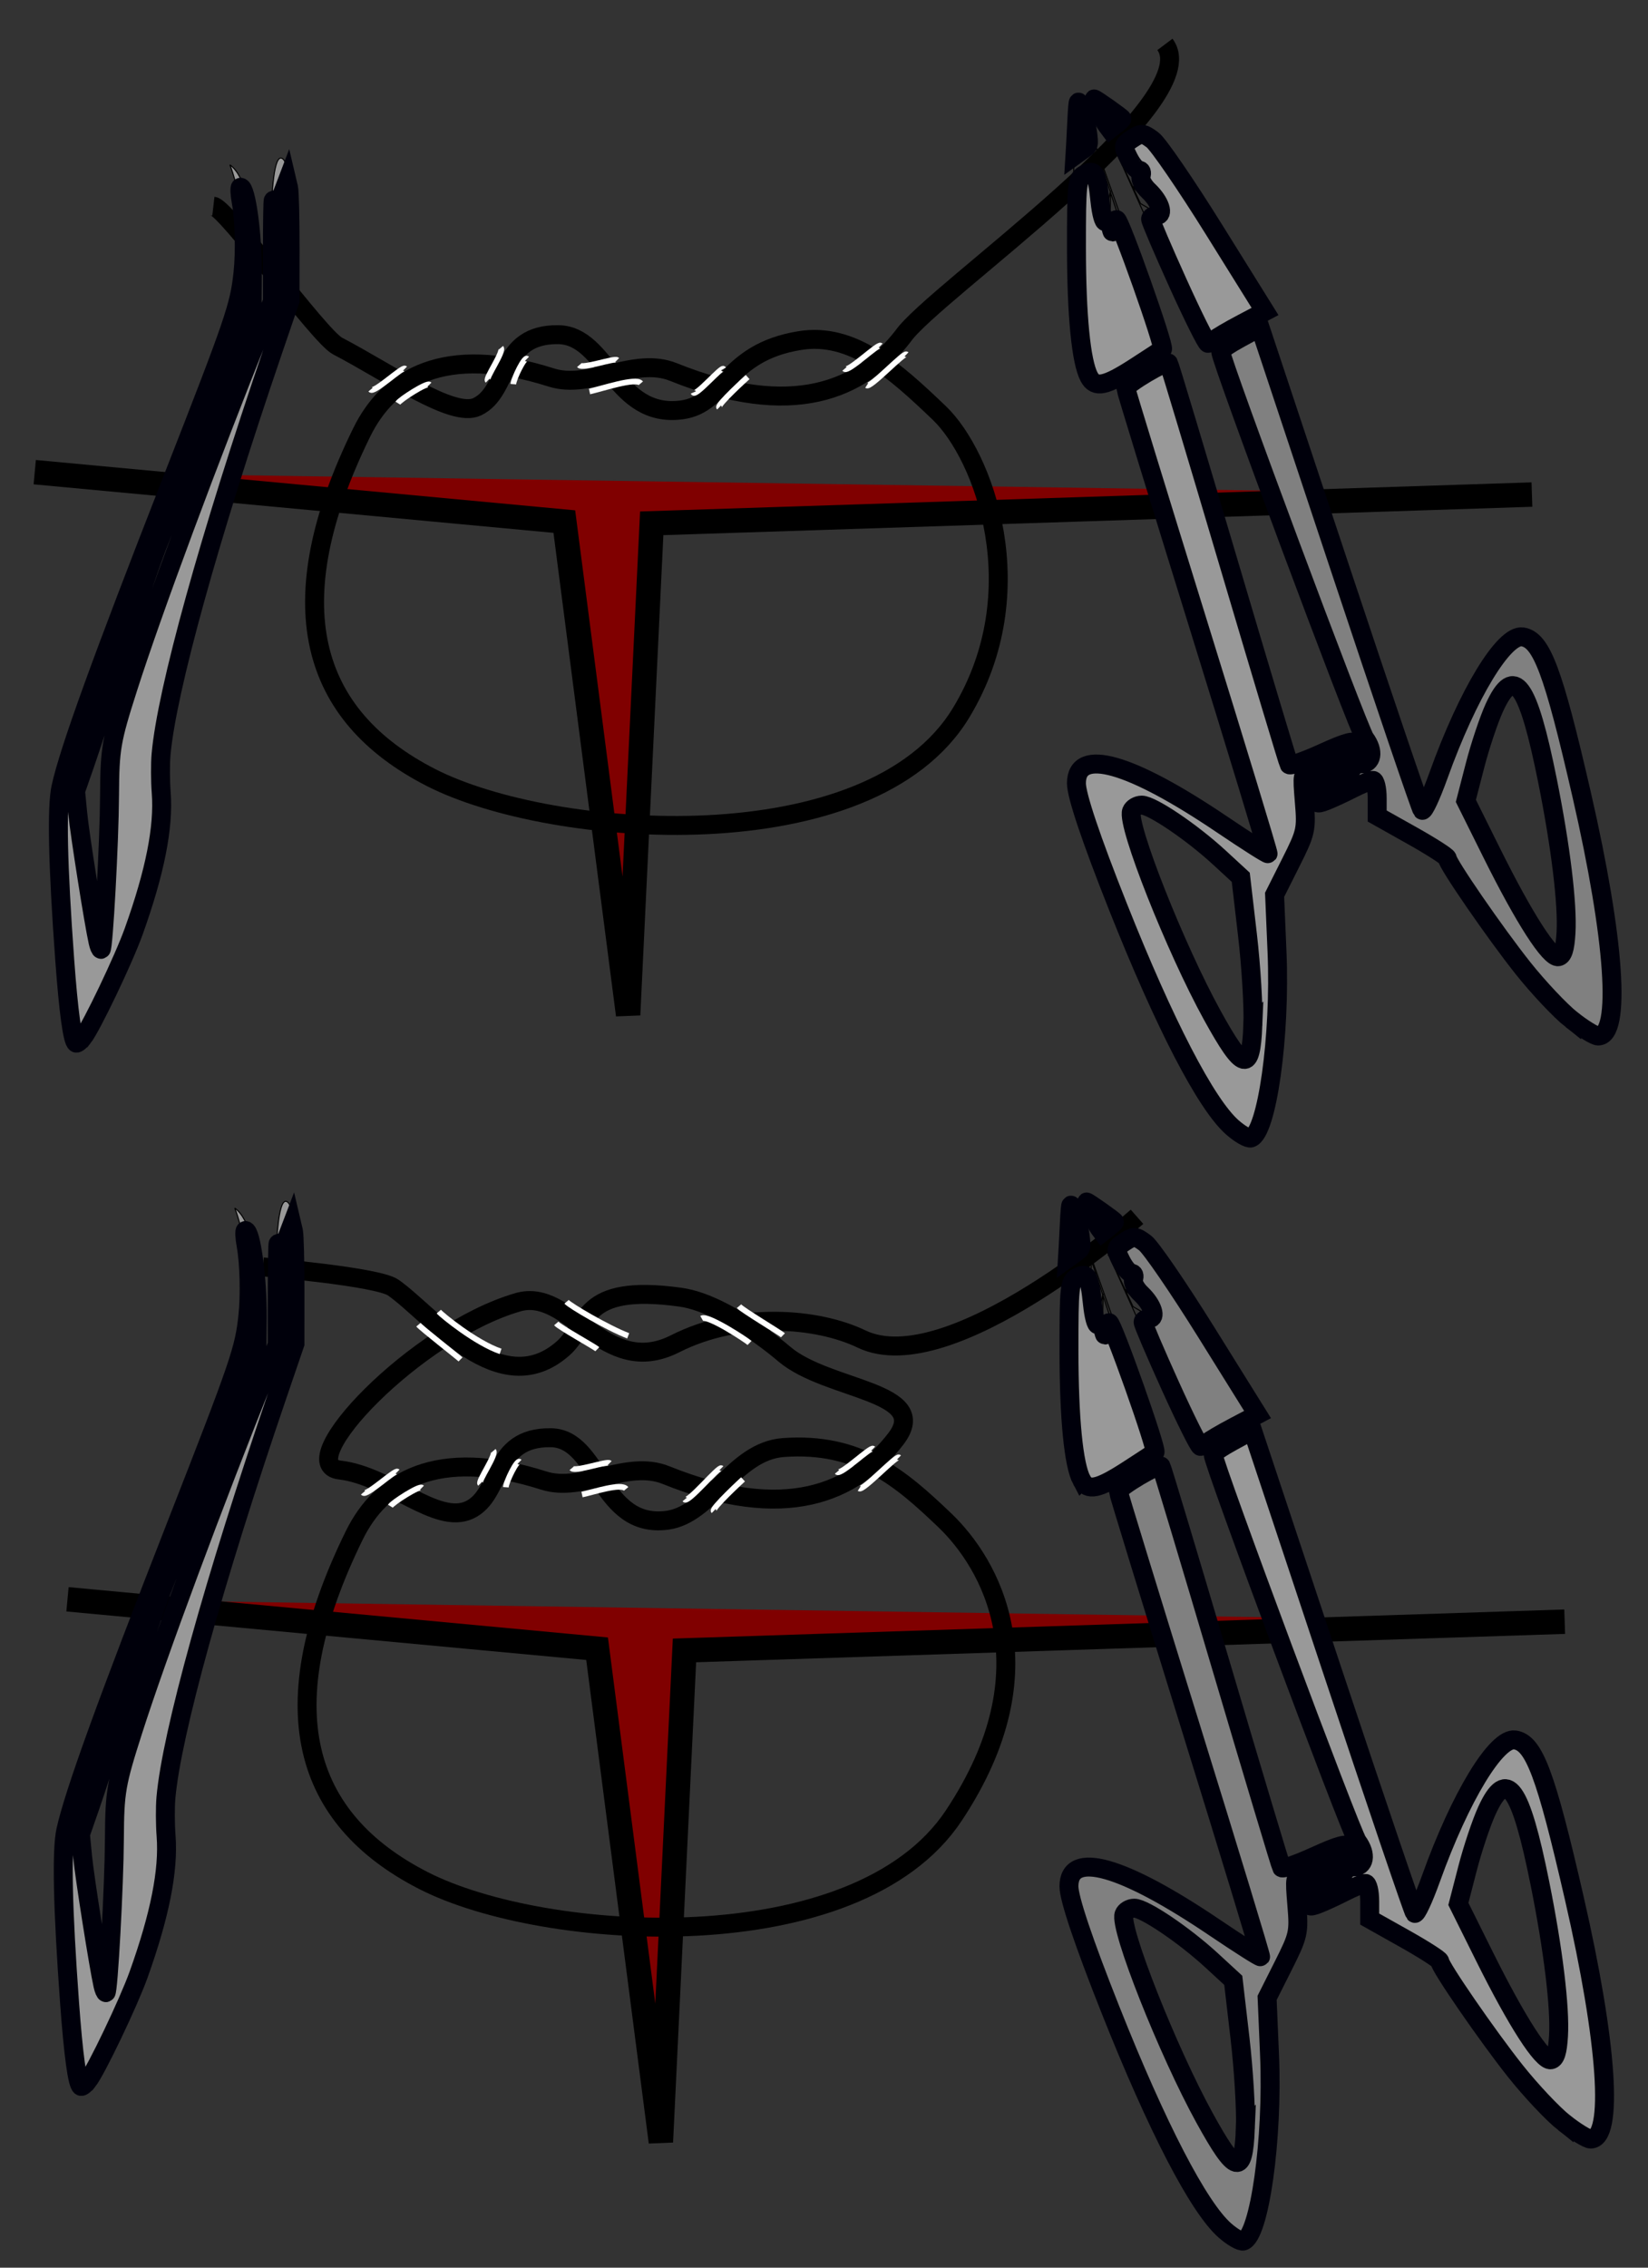 <?xml version="1.0" encoding="UTF-8" standalone="no"?>
<svg
   xmlns:dc="http://purl.org/dc/elements/1.1/"
   xmlns:cc="http://creativecommons.org/ns#"
   xmlns:rdf="http://www.w3.org/1999/02/22-rdf-syntax-ns#"
   xmlns:svg="http://www.w3.org/2000/svg"
   xmlns="http://www.w3.org/2000/svg"
   xmlns:sodipodi="http://sodipodi.sourceforge.net/DTD/sodipodi-0.dtd"
   xmlns:inkscape="http://www.inkscape.org/namespaces/inkscape"
   width="1600"
   height="2200"
   viewBox="0 0 1600 2200"
   version="1.1"
   id="svg28"
   sodipodi:docname="Surgical suture_knot001.svg"
   inkscape:version="0.92.3 (2405546, 2018-03-11)">
  <rect x="0" y="0" width="1600" height="2200" fill="#333333" stroke="none"/>
  <path
     style="fill:#800000;stroke:#000000;stroke-width:23.7;stroke-linecap:butt;stroke-linejoin:miter;stroke-miterlimit:4;stroke-dasharray:none;stroke-opacity:1"
     d="m 65.527,1551.567 514.162,47.951 61.94,478.547 22.909,-476.88 854.568,-27.888"
     id="path1508-5-6"
     inkscape:connector-curvature="0"
     sodipodi:nodetypes="ccccc" />
  <path
     style="fill:#800000;stroke:#000000;stroke-width:23.7;stroke-linecap:butt;stroke-linejoin:miter;stroke-miterlimit:4;stroke-dasharray:none;stroke-opacity:1"
     d="M 33.725,458.075 547.887,506.026 609.827,984.572 632.736,507.692 1487.304,479.804"
     id="path1508-5"
     inkscape:connector-curvature="0"
     sodipodi:nodetypes="ccccc" />
  <sodipodi:namedview
     pagecolor="#ffffff"
     bordercolor="#666666"
     borderopacity="1"
     objecttolerance="10"
     gridtolerance="10"
     guidetolerance="10"
     inkscape:pageopacity="0"
     inkscape:pageshadow="2"
     inkscape:window-width="1489"
     inkscape:window-height="959"
     id="namedview30"
     showgrid="false"
     inkscape:zoom="0.1767767"
     inkscape:cx="489.93487"
     inkscape:cy="587.33565"
     inkscape:window-x="490"
     inkscape:window-y="57"
     inkscape:window-maximized="0"
     inkscape:current-layer="svg28"
     showguides="true" />
  <title
     id="title2">Simplest shoelace knot</title>
  <defs
     id="defs6">
    <marker
       inkscape:stockid="Arrow2Lstart"
       orient="auto"
       refY="0"
       refX="0"
       id="Arrow2Lstart"
       style="overflow:visible"
       inkscape:isstock="true">
      <path
         id="path1426"
         style="fill:#000000;fill-opacity:1;fill-rule:evenodd;stroke:#000000;stroke-width:0.625;stroke-linejoin:round;stroke-opacity:1"
         d="M 8.719,4.034 -2.207,0.016 8.719,-4.002 c -1.745,2.372 -1.735,5.617 -6e-7,8.035 z"
         transform="matrix(1.1,0,0,1.1,1.1,0)"
         inkscape:connector-curvature="0" />
    </marker>
    <path
       id="YellowCord"
       d="M 66.619,273.223 H 823.223 c 26.522,0 51.958,-10.535 70.711,-29.289 C 922.064,215.804 960.218,200 1000,200 c 82.84,0 150,67.157 150,150 0,82.843 -67.16,150 -150,150 -39.782,0 -77.936,-15.804 -106.066,-43.934 -18.753,-18.753 -44.189,-29.289 -70.711,-29.289 h -70.71 c -26.522,0 -51.958,10.536 -70.711,29.289 L 461.386,676.482 c -37.507,37.507 -88.378,58.579 -141.421,58.579 -110.457,0 -200,-89.544 -200,-200 0,-110.457 89.543,-200 200,-200 h 929.995 c 26.52,0 51.96,-10.536 70.71,-29.29 l 170,-170"
       inkscape:connector-curvature="0" />
    <path
       id="GreenCord"
       d="M 1721.25,273.223 H 964.645 c -26.522,0 -51.957,-10.535 -70.711,-29.289 C 865.804,215.804 827.651,200 787.868,200 c -82.842,0 -150,67.157 -150,150 0,82.843 67.158,150 150,150 39.783,0 77.936,-15.804 106.066,-43.934 18.754,-18.753 44.189,-29.289 70.711,-29.289 h 70.715 c 26.52,0 51.95,10.536 70.71,29.289 l 234.34,234.345 c 35.63,35.632 83.96,55.65 134.35,55.65 104.94,0 190,-85.066 190,-190 0,-104.934 -85.06,-190 -190,-190 H 544.761 c -26.521,0 -51.957,-10.536 -70.71,-29.29 l -190,-190"
       inkscape:connector-curvature="0" />
    <marker
       inkscape:stockid="Arrow2Lstart"
       orient="auto"
       refY="0"
       refX="0"
       id="Arrow2Lstart-7"
       style="overflow:visible"
       inkscape:isstock="true">
      <path
         inkscape:connector-curvature="0"
         id="path1426-8"
         style="fill:#000000;fill-opacity:1;fill-rule:evenodd;stroke:#000000;stroke-width:0.625;stroke-linejoin:round;stroke-opacity:1"
         d="M 8.719,4.034 -2.207,0.016 8.719,-4.002 c -1.745,2.372 -1.735,5.617 -6e-7,8.035 z"
         transform="matrix(1.1,0,0,1.1,1.1,0)" />
    </marker>
  </defs>
  <!-- rect width="800" height="357" stroke="none" fill="rgb(255,255,255)"/ -->
  <g
     id="g1506"
     transform="translate(3.314,1133.255)">
    <path
       sodipodi:nodetypes="cssssssssszszssssssssc"
       inkscape:connector-curvature="0"
       id="path1131"
       d="m 252.045,95.878 c 0,0 111.033,9.255 126.474,20.059 37.011,25.898 103.699,113.199 164.999,58.81 25.455,-22.585 15.526,-63.097 113.784,-49.513 25.427,3.515 54.904,20.876 77.087,36.729 9.601,6.861 17.836,13.44 23.785,18.491 42.144,35.785 144.318,35.668 108.035,82.522 -40.688,52.543 -107.727,81.237 -222.904,34.854 -38.302,-15.425 -81.24,17.219 -118.635,5.301 -104.253,-33.227 -158.275,0.682 -184.092,53.261 -82,167.003 -50.34,274.718 67.272,334.823 117.612,60.105 420.343,78.928 514.728,-62.925 95.42,-143.41 34.518,-245.408 -8.586,-286.603 -43.103,-41.196 -83.532,-75.922 -156.728,-70.594 -48.201,3.509 -70.66,65.019 -112.929,70.56 -64.746,8.487 -65.715,-79.373 -112.745,-80.085 -57.866,-0.876 -47.012,54.799 -79.012,69.981 -32,15.182 -78,-33.125 -126,-38.645 -48,-5.521 73.019,-133.81 173.019,-162.794 50.689,-14.692 83.445,75.286 152.505,40.315 62.542,-31.671 138.537,-25.071 180.944,-4.654 86,41.406 267.532,-118.541 267.532,-118.541"
       style="fill:none;stroke:#000000;stroke-width:18.387;stroke-linecap:butt;stroke-linejoin:miter;stroke-miterlimit:4;stroke-dasharray:none;stroke-opacity:1" />
    <path
       sodipodi:nodetypes="cc"
       inkscape:connector-curvature="0"
       id="path978-3-7-3-61-3"
       d="m 443.797,185.588 c -2.397,-2.344 -37.623,-29.826 -40.873,-33.665"
       style="fill:none;stroke:#fffffe;stroke-width:5.494;stroke-linecap:butt;stroke-linejoin:miter;stroke-miterlimit:4;stroke-dasharray:none;stroke-opacity:1" />
    <path
       sodipodi:nodetypes="cc"
       inkscape:connector-curvature="0"
       id="path978-3-7-3-61-6"
       d="m 482.688,177.809 c -23.61,-8 -56.715,-34.776 -59.965,-38.614"
       style="fill:none;stroke:#fffffe;stroke-width:5.494;stroke-linecap:butt;stroke-linejoin:miter;stroke-miterlimit:4;stroke-dasharray:none;stroke-opacity:1" />
    <path
       sodipodi:nodetypes="cc"
       inkscape:connector-curvature="0"
       id="path978-3-7-3-61-7"
       d="m 576.578,175.698 c -2.397,-2.344 -36.573,-21.169 -39.823,-25.008"
       style="fill:none;stroke:#fffffe;stroke-width:5.494;stroke-linecap:butt;stroke-linejoin:miter;stroke-miterlimit:4;stroke-dasharray:none;stroke-opacity:1" />
    <path
       sodipodi:nodetypes="cc"
       inkscape:connector-curvature="0"
       id="path978-3-7-3-61-5"
       d="m 606.578,162.698 c -19.397,-7.343 -56.573,-29.169 -59.823,-33.008"
       style="fill:none;stroke:#fffffe;stroke-width:5.494;stroke-linecap:butt;stroke-linejoin:miter;stroke-miterlimit:4;stroke-dasharray:none;stroke-opacity:1" />
    <path
       sodipodi:nodetypes="cc"
       inkscape:connector-curvature="0"
       id="path978-3-7-3-61-35"
       d="m 756.828,162.198 c -2.397,-2.344 -39.409,-24.402 -42.659,-28.24"
       style="fill:none;stroke:#fffffe;stroke-width:5.494;stroke-linecap:butt;stroke-linejoin:miter;stroke-miterlimit:4;stroke-dasharray:none;stroke-opacity:1" />
    <path
       sodipodi:nodetypes="cc"
       inkscape:connector-curvature="0"
       id="path978-3-7-3-61-62"
       d="m 724.396,169.632 c -2.397,-2.344 -40.212,-27.421 -46.467,-23.835"
       style="fill:none;stroke:#fffffe;stroke-width:5.494;stroke-linecap:butt;stroke-linejoin:miter;stroke-miterlimit:4;stroke-dasharray:none;stroke-opacity:1" />
    <path
       sodipodi:nodetypes="cc"
       inkscape:connector-curvature="0"
       id="path978-3-7-3-61-9"
       d="m 382.632,294.482 c -2.397,-2.343 -30.199,24.267 -33.449,20.429"
       style="fill:none;stroke:#fffffe;stroke-width:5.494;stroke-linecap:butt;stroke-linejoin:miter;stroke-miterlimit:4;stroke-dasharray:none;stroke-opacity:1" />
    <path
       sodipodi:nodetypes="cc"
       inkscape:connector-curvature="0"
       id="path978-3-7-3-61-1"
       d="m 406.32,310.038 c -2.397,-2.344 -28.431,14.368 -30.62,17.954"
       style="fill:none;stroke:#fffffe;stroke-width:5.494;stroke-linecap:butt;stroke-linejoin:miter;stroke-miterlimit:4;stroke-dasharray:none;stroke-opacity:1" />
    <path
       sodipodi:nodetypes="cc"
       inkscape:connector-curvature="0"
       id="path978-3-7-3-61-27"
       d="m 462.889,306.149 c -2.397,-2.344 16.117,-28.058 12.867,-31.897"
       style="fill:none;stroke:#fffffe;stroke-width:5.494;stroke-linecap:butt;stroke-linejoin:miter;stroke-miterlimit:4;stroke-dasharray:none;stroke-opacity:1" />
    <path
       sodipodi:nodetypes="cc"
       inkscape:connector-curvature="0"
       id="path978-3-7-3-61-0"
       d="m 501.073,284.936 c -2.397,-2.344 -12.875,18.964 -13.296,24.672"
       style="fill:none;stroke:#fffffe;stroke-width:5.494;stroke-linecap:butt;stroke-linejoin:miter;stroke-miterlimit:4;stroke-dasharray:none;stroke-opacity:1" />
    <path
       sodipodi:nodetypes="cc"
       inkscape:connector-curvature="0"
       id="path978-3-7-3-61-93"
       d="m 588.578,286.198 c -2.397,-2.344 -33.573,8.831 -36.823,4.992"
       style="fill:none;stroke:#fffffe;stroke-width:5.494;stroke-linecap:butt;stroke-linejoin:miter;stroke-miterlimit:4;stroke-dasharray:none;stroke-opacity:1" />
    <path
       sodipodi:nodetypes="cc"
       inkscape:connector-curvature="0"
       id="path978-3-7-3-61-60"
       d="m 604.578,311.198 c -4.897,-5.843 -30.573,2.831 -42.823,5.492"
       style="fill:none;stroke:#fffffe;stroke-width:5.494;stroke-linecap:butt;stroke-linejoin:miter;stroke-miterlimit:4;stroke-dasharray:none;stroke-opacity:1" />
    <path
       sodipodi:nodetypes="cc"
       inkscape:connector-curvature="0"
       id="path978-3-7-3-61-626"
       d="m 697.038,291.138 c -2.397,-2.343 -32.362,34.184 -35.612,30.346"
       style="fill:none;stroke:#fffffe;stroke-width:5.494;stroke-linecap:butt;stroke-linejoin:miter;stroke-miterlimit:4;stroke-dasharray:none;stroke-opacity:1" />
    <path
       sodipodi:nodetypes="cc"
       inkscape:connector-curvature="0"
       id="path978-3-7-3-61-18"
       d="m 689.578,332.698 c -2.397,-2.344 28.491,-30.74 28.491,-30.74"
       style="fill:none;stroke:#fffffe;stroke-width:5.494;stroke-linecap:butt;stroke-linejoin:miter;stroke-miterlimit:4;stroke-dasharray:none;stroke-opacity:1" />
    <path
       sodipodi:nodetypes="cc"
       inkscape:connector-curvature="0"
       id="path978-3-7-3-61-79"
       d="m 844.373,272.208 c -2.397,-2.344 -31.79,26.389 -35.04,22.55"
       style="fill:none;stroke:#fffffe;stroke-width:5.494;stroke-linecap:butt;stroke-linejoin:miter;stroke-miterlimit:4;stroke-dasharray:none;stroke-opacity:1" />
    <path
       sodipodi:nodetypes="cc"
       inkscape:connector-curvature="0"
       id="path978-3-7-3-61-20"
       d="m 869.475,280.694 c -2.397,-2.344 -34.795,32.576 -38.575,30.152"
       style="fill:none;stroke:#fffffe;stroke-width:5.494;stroke-linecap:butt;stroke-linejoin:miter;stroke-miterlimit:4;stroke-dasharray:none;stroke-opacity:1" />
    <g
       transform="translate(60.213,-464.294)"
       id="g1303">
      <path
         style="fill:none;stroke:#000000;stroke-width:1px;stroke-linecap:butt;stroke-linejoin:miter;stroke-opacity:1"
         d="m 975.179,492.345 c 0,0 -21.048,307.288 25.536,284.789 47.755,-23.065 62.182,-37.335 62.182,-37.335 z"
         id="path1240"
         inkscape:connector-curvature="0"
         sodipodi:nodetypes="cscc" />
      <path
         style="fill:none;stroke:#000000;stroke-width:1px;stroke-linecap:butt;stroke-linejoin:miter;stroke-opacity:1"
         d="m 988.04,493.14 110.21,245.205 62.977,-33.744 -101.213,-161.97 z"
         id="path1242"
         inkscape:connector-curvature="0" />
      <path
         style="fill:none;stroke:#000000;stroke-width:1px;stroke-linecap:butt;stroke-linejoin:miter;stroke-opacity:1"
         d="m 1016.793,771.293 141.728,456.665 c 0,0 -228.814,-175.468 -179.294,-33.744 49.519,141.724 148.558,373.431 175.879,299.195 27.321,-74.236 13.661,-220.459 13.661,-220.459 l 30.736,-65.238 -2.818,-53.772 17.483,6.406 0.445,-18.691 17.334,14.316 v -22.496 l 23.906,6.749 -9.312,-25.802 -64.114,28.052 -119.529,-402.675 z"
         id="path1244"
         inkscape:connector-curvature="0"
         sodipodi:nodetypes="ccsscccccccccccc" />
      <path
         style="fill:none;stroke:#000000;stroke-width:1px;stroke-linecap:butt;stroke-linejoin:miter;stroke-opacity:1"
         d="m 1130.358,1252.704 c 0,0 -118.609,-116.978 -98.224,-44.992 20.386,71.987 101.93,247.454 111.196,215.96 9.266,-31.494 -12.973,-170.968 -12.973,-170.968 z"
         id="path1246"
         inkscape:connector-curvature="0" />
      <path
         style="fill:none;stroke:#000000;stroke-width:1px;stroke-linecap:butt;stroke-linejoin:miter;stroke-opacity:1"
         d="m 1151.758,707.898 159.353,480.309 c 0,0 85.818,-275.311 127.048,-130.956 41.23,144.354 93.866,390.786 28.752,345.883 -65.115,-44.904 -138.238,-172.257 -138.238,-172.257 l -62.718,-35.582 -3.345,-36.776 -64.302,31.299 -1.625,-35.877 17.483,6.406 0.445,-18.691 17.334,14.316 v -22.496 l 23.906,6.749 -9.312,-25.802 c 0,0 -91.994,-252.226 -138.679,-380.223 z"
         id="path1244-2"
         inkscape:connector-curvature="0"
         sodipodi:nodetypes="ccssccccccccccccc" />
      <path
         style="fill:none;stroke:#000000;stroke-width:1px;stroke-linecap:butt;stroke-linejoin:miter;stroke-opacity:1"
         d="m 1355.04,1178.212 c 0,0 33.693,-163.161 56.707,-91.971 23.014,71.19 52.62,262.407 27.427,241.361 -25.192,-21.045 -84.134,-149.39 -84.134,-149.39 z"
         id="path1246-3"
         inkscape:connector-curvature="0" />
      <path
         style="fill:none;stroke:#000000;stroke-width:1px;stroke-linecap:butt;stroke-linejoin:miter;stroke-opacity:1"
         d="m 985.195,520.759 2.386,24.656 2.386,-8.749 1.59,30.223 4.771,-15.112 -1.59,32.609 5.566,-19.088 c 0,0 2.386,54.084 1.59,50.902 -0.795,-3.181 5.566,-30.223 5.566,-30.223 l -0.795,40.563 6.362,-21.474 z"
         id="path1278"
         inkscape:connector-curvature="0" />
      <path
         style="fill:none;stroke:#000000;stroke-width:1px;stroke-linecap:butt;stroke-linejoin:miter;stroke-opacity:1"
         d="m 998.974,518.179 15.16,19.588 -7.733,-4.735 19.555,23.097 -13.83,-7.732 23.506,22.653 -17.135,-10.083 c 0,0 35.328,41.015 33.726,38.154 -1.601,-2.862 -24.766,-18.19 -24.766,-18.19 l 28.377,28.99 -19.349,-11.275 z"
         id="path1278-7"
         inkscape:connector-curvature="0" />
    </g>
    <g
       transform="translate(74.579,-376.183)"
       id="g1321"
       style="fill:#999999">
      <path
         style="fill:#999999;stroke:#000000;stroke-width:1px;stroke-linecap:butt;stroke-linejoin:miter;stroke-opacity:1"
         d="m 150.008,414.933 c 0,0 30.227,72.155 -1.556,160.641 -31.783,88.486 -165.182,410.798 -166.532,457.597 -1.35,46.799 7.182,225.168 17.281,236.57 C 9.299,1281.144 98.175,1097.892 84.405,1018.178 70.635,938.463 209.216,549.121 209.216,549.121 c 0,0 6.565,-132.804 -8.6,-140.421 -15.165,-7.617 -10.368,137.224 -10.368,137.224 0,0 -162.638,402.58 -158.932,451.919 3.705,49.338 -6.645,177.076 -6.645,177.076 0,0 -28.82,-150.577 -21.215,-159.417 7.605,-8.841 69.894,-224.085 89.19,-260.274 19.296,-36.189 79.977,-206.021 79.977,-206.021 0,0 8.152,-111.925 -22.615,-134.273 z"
         id="path1238"
         inkscape:connector-curvature="0" />
      <path
         style="opacity:1;vector-effect:none;fill:#999999;fill-opacity:1;stroke:#00000b;stroke-width:18.387;stroke-linecap:butt;stroke-linejoin:miter;stroke-miterlimit:4;stroke-dasharray:none;stroke-dashoffset:0;stroke-opacity:1;paint-order:markers fill stroke"
         d="M 7.244,1261.9 C 15.378,1251.727 46.872,1185.933 56.615,1158.759 77.299,1101.073 85.935,1057.553 83.349,1024.049 82.475,1012.729 82.406,996.08 83.197,987.052 88.595,925.397 129.928,776.304 191.798,595.32 l 16.651,-48.708 0.039,-51.457 c 0.021,-28.301 -0.633,-54.312 -1.454,-57.802 l -1.493,-6.345 -3.76,9.861 c -2.986,7.831 -4.295,9.593 -6.357,8.557 -1.428,-0.717 -2.937,-0.627 -3.353,0.201 -0.416,0.828 -0.758,23.174 -0.761,49.658 l -0.004,48.152 -11.15,27.729 C 130.089,699.675 74.658,848.798 51.24,921.985 c -16.497,51.555 -17.81,59.194 -18.064,105.07 -0.248,44.832 -5.898,148.321 -8.139,149.063 -0.728,0.241 -2.076,-2.922 -2.996,-7.029 C 17.893,1150.575 4.237,1064.196 2.329,1044.406 L 0.215,1022.474 9.601,995.463 C 14.762,980.607 27.009,943.275 36.816,912.503 66.38,819.735 75.704,792.646 88.374,762.708 c 23.14,-54.678 40.894,-99.59 62.005,-156.857 l 21.233,-57.597 0.239,-26.737 c 0.338,-37.868 -5.871,-83.988 -11.415,-84.79 -1.14,-0.165 -0.863,6.346 0.615,14.47 3.112,17.106 3.881,47.876 1.708,68.397 -3.448,32.574 -7.882,45.54 -68.793,201.163 -68.75,175.654 -99.955,261.773 -107.997,298.052 -4.234,19.101 -2.982,76.127 3.666,167.006 3.727,50.953 7.639,79.474 11.141,81.232 0.924,0.464 3.835,-1.851 6.468,-5.144 z"
         id="path1305"
         inkscape:connector-curvature="0" />
    </g>
    <path
       inkscape:connector-curvature="0"
       id="path1307"
       d="m 1132.989,211.442 c -14.576,-32.194 -26.501,-60.094 -26.501,-62 0,-1.906 2.531,-3.465 5.625,-3.465 7.965,0 3.68,-13.379 -7.713,-24.082 -5.134,-4.823 -8.372,-11.277 -7.195,-14.343 1.176,-3.066 0.278,-5.574 -1.996,-5.574 -2.274,0 -6.847,-5.437 -10.162,-12.082 -5.747,-11.521 -5.579,-12.375 3.616,-18.4 8.896,-5.829 10.422,-5.745 19.695,1.082 5.529,4.07 32.369,43.193 59.645,86.939 l 49.593,79.539 -22.553,11.889 c -12.404,6.539 -24.263,13.496 -26.353,15.461 -2.09,1.965 -5.015,3.572 -6.499,3.572 -1.484,0 -14.624,-26.341 -29.2,-58.535 z"
       style="opacity:1;vector-effect:none;fill:#808080;fill-opacity:1;stroke:#00000b;stroke-width:18.387;stroke-linecap:butt;stroke-linejoin:miter;stroke-miterlimit:4;stroke-dasharray:none;stroke-dashoffset:0;stroke-opacity:1;paint-order:markers fill stroke" />
    <path
       inkscape:connector-curvature="0"
       id="path1309"
       d="m 1046.814,302.587 c -7.837,-14.644 -12.266,-59.84 -12.296,-125.469 -0.028,-62.085 0.524,-67.156 7.727,-71.011 10.058,-5.383 12.254,-1.618 15.091,25.87 1.237,11.987 3.666,20.918 5.398,19.848 1.732,-1.07 3.976,1.226 4.987,5.103 1.737,6.66 1.864,6.663 2.303,0.049 0.255,-3.85 1.814,-7 3.464,-6.999 3.289,6e-4 47.019,123.395 44.535,125.666 -0.844,0.771 -13.064,8.812 -27.155,17.868 -28.242,18.15 -38.109,20.183 -44.053,9.075 z"
       style="opacity:1;vector-effect:none;fill:#999999;fill-opacity:1;stroke:#00000b;stroke-width:18.387;stroke-linecap:butt;stroke-linejoin:miter;stroke-miterlimit:4;stroke-dasharray:none;stroke-dashoffset:0;stroke-opacity:1;paint-order:markers fill stroke" />
    <path
       inkscape:connector-curvature="0"
       id="path1311"
       d="m 1185.864,1030.628 c -25.474,-22.406 -65.764,-100.049 -110.987,-213.881 -26.172,-65.88 -40.389,-108.103 -40.389,-119.952 0,-35.077 52.168,-20.314 141.529,40.052 23.941,16.173 43.97,28.893 44.508,28.268 0.538,-0.626 -30.3,-101.872 -68.529,-224.991 -38.23,-123.12 -69.508,-225.001 -69.508,-226.402 0,-4.124 39.646,-27.559 41.48,-24.519 0.92,1.526 27.265,89.175 58.543,194.775 31.278,105.6 57.602,193.232 58.498,194.738 0.895,1.506 15.384,-3.531 32.198,-11.193 23.789,-10.841 31.301,-12.779 33.864,-8.739 5.777,9.108 3.694,12.13 -6.583,9.55 -8.799,-2.208 -10,-1.226 -10,8.186 0,10.518 -0.136,10.573 -8.172,3.301 -7.991,-7.232 -8.224,-7.194 -10.551,1.703 -1.755,6.711 -4.481,8.548 -10.389,7.003 -7.611,-1.99 -7.892,-0.689 -5.642,26.15 2.267,27.04 1.702,29.57 -13.24,59.288 l -15.608,31.043 2.356,55.484 c 3.465,81.591 -9.736,175.443 -25.378,180.427 -2.543,0.81 -10.643,-3.821 -18,-10.292 z m 19.92,-98.972 c 0.713,-17.423 -1.641,-56.879 -5.23,-87.679 l -6.526,-56 -20.77,-19.131 c -26.852,-24.733 -65.567,-50.869 -75.351,-50.869 -4.218,0 -8.682,2.638 -9.919,5.861 -4.976,12.966 42.547,133.019 78.389,198.027 30.002,54.416 37.505,56.281 39.408,9.791 z"
       style="opacity:1;vector-effect:none;fill:#808080;fill-opacity:1;stroke:#00000b;stroke-width:18.387;stroke-linecap:butt;stroke-linejoin:miter;stroke-miterlimit:4;stroke-dasharray:none;stroke-dashoffset:0;stroke-opacity:1;paint-order:markers fill stroke" />
    <path
       inkscape:connector-curvature="0"
       id="path1313"
       d="m 1515.258,926.209 c -10.972,-8.673 -32.262,-31.256 -47.312,-50.186 -27.09,-34.073 -73.457,-101.356 -73.457,-106.593 0,-1.493 -15.3,-11.303 -34,-21.799 l -34,-19.084 v -17.284 c 0,-9.506 -1.872,-17.284 -4.159,-17.284 -2.288,0 -11.349,3.668 -20.136,8.151 -8.787,4.483 -20.416,9.838 -25.841,11.901 -8.831,3.357 -9.864,2.718 -9.864,-6.104 0,-8.391 2.358,-10.231 15.887,-12.394 10.586,-1.693 16.682,-5.045 18.27,-10.047 1.31,-4.129 5.669,-7.507 9.685,-7.507 11.398,0 13.516,-12.198 4.286,-24.682 -6.649,-8.994 -140.128,-366.687 -140.128,-375.512 0,-1.394 8.597,-7.213 19.105,-12.932 l 19.105,-10.398 77.387,232.762 c 42.563,128.019 78.592,234.099 80.065,235.732 1.473,1.633 8.645,-13.667 15.938,-34 28.284,-78.863 63.517,-136.875 81.494,-134.183 18.477,2.766 29.788,32.908 57.417,152.999 32.368,140.691 38.737,234.214 15.948,234.214 -3.157,0 -14.717,-7.096 -25.689,-15.768 z m -5.464,-84.269 c 1.656,-27.858 -5.175,-84.01 -17.966,-147.679 -19.02,-94.68 -32.32,-112.949 -51.587,-70.864 -5.393,11.78 -13.822,36.956 -18.732,55.946 l -8.926,34.527 25.4,51.054 c 31.397,63.109 56.222,101.689 64.43,100.132 4.356,-0.827 6.445,-7.37 7.381,-23.115 z"
       style="opacity:1;vector-effect:none;fill:#999999;fill-opacity:1;stroke:#00000b;stroke-width:18.387;stroke-linecap:butt;stroke-linejoin:miter;stroke-miterlimit:4;stroke-dasharray:none;stroke-dashoffset:0;stroke-opacity:1;paint-order:markers fill stroke" />
    <path
       inkscape:connector-curvature="0"
       id="path1315"
       d="m 1033.669,77.356 c 0.347,-5.695 0.934,-17.233 1.304,-25.639 0.37,-8.406 1.003,-15.488 1.406,-15.737 1.426,-0.881 7.926,20.348 8.94,29.2 1.517,13.239 1.777,12.418 -5.627,17.744 l -6.654,4.787 z"
       style="opacity:1;vector-effect:none;fill:#ff0000;fill-opacity:1;stroke:#00000b;stroke-width:18.387;stroke-linecap:butt;stroke-linejoin:miter;stroke-miterlimit:4;stroke-dasharray:none;stroke-dashoffset:0;stroke-opacity:1;paint-order:markers fill stroke" />
    <path
       inkscape:connector-curvature="0"
       id="path1317"
       d="m 1063.762,58.131 c -2.929,-3.923 -12.84,-24.539 -12.136,-25.244 0.582,-0.582 27.223,18.231 27.151,19.173 -0.038,0.496 -2.738,2.994 -6,5.552 l -5.931,4.65 z"
       style="opacity:1;vector-effect:none;fill:#ff0000;fill-opacity:1;stroke:#00000b;stroke-width:18.387;stroke-linecap:butt;stroke-linejoin:miter;stroke-miterlimit:4;stroke-dasharray:none;stroke-dashoffset:0;stroke-opacity:1;paint-order:markers fill stroke" />
  </g>
  <g
     id="g1469"
     transform="translate(-60,-1068)">
    <path
       sodipodi:nodetypes="ccssszszsssssc"
       inkscape:connector-curvature="0"
       id="path1131-5"
       d="m 1190.978,1111.082 c 42.438,56.495 -225.371,241.376 -254.179,283.013 -40.688,52.543 -107.727,81.237 -222.904,34.854 -38.302,-15.425 -81.24,17.219 -118.635,5.301 -104.253,-33.227 -158.275,0.682 -184.092,53.261 -82,167.003 -50.34,274.718 67.272,334.823 117.612,60.105 426.515,82.847 514.728,-62.925 71.379,-117.954 21.79,-249.651 -21.314,-290.846 -43.103,-41.196 -84.317,-78.401 -135.343,-70.15 -72.649,11.747 -72.489,61.718 -114.757,67.258 -64.746,8.487 -72.543,-72.273 -119.574,-72.985 -57.866,-0.876 -47.012,54.799 -79.012,69.981 -23.63,11.211 -85.432,-32.92 -135.472,-58.995 -17.724,-9.236 -107.973,-134.206 -120.528,-135.65"
       style="fill:none;stroke:#000000;stroke-width:18.387;stroke-linecap:butt;stroke-linejoin:miter;stroke-miterlimit:4;stroke-dasharray:none;stroke-opacity:1" />
    <path
       sodipodi:nodetypes="cc"
       inkscape:connector-curvature="0"
       id="path978-3-7-3-61-9-3"
       d="m 453.221,1425.6 c -2.397,-2.343 -30.199,24.267 -33.449,20.429"
       style="fill:none;stroke:#fffffe;stroke-width:5.494;stroke-linecap:butt;stroke-linejoin:miter;stroke-miterlimit:4;stroke-dasharray:none;stroke-opacity:1" />
    <path
       sodipodi:nodetypes="cc"
       inkscape:connector-curvature="0"
       id="path978-3-7-3-61-1-6"
       d="m 476.909,1441.156 c -2.397,-2.344 -28.431,14.368 -30.62,17.954"
       style="fill:none;stroke:#fffffe;stroke-width:5.494;stroke-linecap:butt;stroke-linejoin:miter;stroke-miterlimit:4;stroke-dasharray:none;stroke-opacity:1" />
    <path
       sodipodi:nodetypes="cc"
       inkscape:connector-curvature="0"
       id="path978-3-7-3-61-27-1"
       d="m 533.478,1437.267 c -2.397,-2.344 16.117,-28.058 12.867,-31.897"
       style="fill:none;stroke:#fffffe;stroke-width:5.494;stroke-linecap:butt;stroke-linejoin:miter;stroke-miterlimit:4;stroke-dasharray:none;stroke-opacity:1" />
    <path
       sodipodi:nodetypes="cc"
       inkscape:connector-curvature="0"
       id="path978-3-7-3-61-0-2"
       d="m 571.662,1416.054 c -2.397,-2.344 -12.875,18.964 -13.296,24.672"
       style="fill:none;stroke:#fffffe;stroke-width:5.494;stroke-linecap:butt;stroke-linejoin:miter;stroke-miterlimit:4;stroke-dasharray:none;stroke-opacity:1" />
    <path
       sodipodi:nodetypes="cc"
       inkscape:connector-curvature="0"
       id="path978-3-7-3-61-93-9"
       d="m 659.167,1417.316 c -2.397,-2.344 -33.573,8.831 -36.823,4.992"
       style="fill:none;stroke:#fffffe;stroke-width:5.494;stroke-linecap:butt;stroke-linejoin:miter;stroke-miterlimit:4;stroke-dasharray:none;stroke-opacity:1" />
    <path
       sodipodi:nodetypes="cc"
       inkscape:connector-curvature="0"
       id="path978-3-7-3-61-60-3"
       d="m 682.167,1439.816 c -4.897,-5.843 -37.573,5.331 -49.823,7.992"
       style="fill:none;stroke:#fffffe;stroke-width:5.494;stroke-linecap:butt;stroke-linejoin:miter;stroke-miterlimit:4;stroke-dasharray:none;stroke-opacity:1" />
    <path
       sodipodi:nodetypes="cc"
       inkscape:connector-curvature="0"
       id="path978-3-7-3-61-626-1"
       d="m 762.385,1425.918 c -1.66,-2.912 -27.153,27.426 -29.223,22.842"
       style="fill:none;stroke:#fffffe;stroke-width:5.494;stroke-linecap:butt;stroke-linejoin:miter;stroke-miterlimit:4;stroke-dasharray:none;stroke-opacity:1" />
    <path
       sodipodi:nodetypes="cc"
       inkscape:connector-curvature="0"
       id="path978-3-7-3-61-18-9"
       d="m 758.167,1463.316 c -2.397,-2.344 27.677,-29.508 27.677,-29.508"
       style="fill:none;stroke:#fffffe;stroke-width:5.494;stroke-linecap:butt;stroke-linejoin:miter;stroke-miterlimit:4;stroke-dasharray:none;stroke-opacity:1" />
    <path
       sodipodi:nodetypes="cc"
       inkscape:connector-curvature="0"
       id="path978-3-7-3-61-79-4"
       d="m 914.962,1403.326 c -2.397,-2.344 -31.79,26.389 -35.04,22.55"
       style="fill:none;stroke:#fffffe;stroke-width:5.494;stroke-linecap:butt;stroke-linejoin:miter;stroke-miterlimit:4;stroke-dasharray:none;stroke-opacity:1" />
    <path
       sodipodi:nodetypes="cc"
       inkscape:connector-curvature="0"
       id="path978-3-7-3-61-20-7"
       d="m 940.064,1411.812 c -2.397,-2.344 -34.795,32.576 -38.575,30.152"
       style="fill:none;stroke:#fffffe;stroke-width:5.494;stroke-linecap:butt;stroke-linejoin:miter;stroke-miterlimit:4;stroke-dasharray:none;stroke-opacity:1" />
    <g
       transform="translate(130.802,666.824)"
       id="g1303-8">
      <path
         style="fill:none;stroke:#000000;stroke-width:1px;stroke-linecap:butt;stroke-linejoin:miter;stroke-opacity:1"
         d="m 975.179,492.345 c 0,0 -21.048,307.288 25.536,284.789 47.755,-23.065 62.182,-37.335 62.182,-37.335 z"
         id="path1240-4"
         inkscape:connector-curvature="0"
         sodipodi:nodetypes="cscc" />
      <path
         style="fill:none;stroke:#000000;stroke-width:1px;stroke-linecap:butt;stroke-linejoin:miter;stroke-opacity:1"
         d="m 988.04,493.14 110.21,245.205 62.977,-33.744 -101.213,-161.97 z"
         id="path1242-5"
         inkscape:connector-curvature="0" />
      <path
         style="fill:none;stroke:#000000;stroke-width:1px;stroke-linecap:butt;stroke-linejoin:miter;stroke-opacity:1"
         d="m 1016.793,771.293 141.728,456.665 c 0,0 -228.814,-175.468 -179.294,-33.744 49.519,141.724 148.558,373.431 175.879,299.195 27.321,-74.236 13.661,-220.459 13.661,-220.459 l 30.736,-65.238 -2.818,-53.772 17.483,6.406 0.445,-18.691 17.334,14.316 v -22.496 l 23.906,6.749 -9.312,-25.802 -64.114,28.052 -119.529,-402.675 z"
         id="path1244-0"
         inkscape:connector-curvature="0"
         sodipodi:nodetypes="ccsscccccccccccc" />
      <path
         style="fill:none;stroke:#000000;stroke-width:1px;stroke-linecap:butt;stroke-linejoin:miter;stroke-opacity:1"
         d="m 1130.358,1252.704 c 0,0 -118.609,-116.978 -98.224,-44.992 20.386,71.987 101.93,247.454 111.196,215.96 9.266,-31.494 -12.973,-170.968 -12.973,-170.968 z"
         id="path1246-36"
         inkscape:connector-curvature="0" />
      <path
         style="fill:none;stroke:#000000;stroke-width:1px;stroke-linecap:butt;stroke-linejoin:miter;stroke-opacity:1"
         d="m 1151.758,707.898 159.353,480.309 c 0,0 85.818,-275.311 127.048,-130.956 41.23,144.354 93.866,390.786 28.752,345.883 -65.115,-44.904 -138.238,-172.257 -138.238,-172.257 l -62.718,-35.582 -3.345,-36.776 -64.302,31.299 -1.625,-35.877 17.483,6.406 0.445,-18.691 17.334,14.316 v -22.496 l 23.906,6.749 -9.312,-25.802 c 0,0 -91.994,-252.226 -138.679,-380.223 z"
         id="path1244-2-1"
         inkscape:connector-curvature="0"
         sodipodi:nodetypes="ccssccccccccccccc" />
      <path
         style="fill:none;stroke:#000000;stroke-width:1px;stroke-linecap:butt;stroke-linejoin:miter;stroke-opacity:1"
         d="m 1355.04,1178.212 c 0,0 33.693,-163.161 56.707,-91.971 23.014,71.19 52.62,262.407 27.427,241.361 -25.192,-21.045 -84.134,-149.39 -84.134,-149.39 z"
         id="path1246-3-0"
         inkscape:connector-curvature="0" />
      <path
         style="fill:none;stroke:#000000;stroke-width:1px;stroke-linecap:butt;stroke-linejoin:miter;stroke-opacity:1"
         d="m 985.195,520.759 2.386,24.656 2.386,-8.749 1.59,30.223 4.771,-15.112 -1.59,32.609 5.566,-19.088 c 0,0 2.386,54.084 1.59,50.902 -0.795,-3.181 5.566,-30.223 5.566,-30.223 l -0.795,40.563 6.362,-21.474 z"
         id="path1278-6"
         inkscape:connector-curvature="0" />
      <path
         style="fill:none;stroke:#000000;stroke-width:1px;stroke-linecap:butt;stroke-linejoin:miter;stroke-opacity:1"
         d="m 998.974,518.179 15.16,19.588 -7.733,-4.735 19.555,23.097 -13.83,-7.732 23.506,22.653 -17.135,-10.083 c 0,0 35.328,41.015 33.726,38.154 -1.601,-2.862 -24.766,-18.19 -24.766,-18.19 l 28.377,28.99 -19.349,-11.275 z"
         id="path1278-7-3"
         inkscape:connector-curvature="0" />
    </g>
    <g
       transform="translate(133.168,812.935)"
       id="g1321-2"
       style="fill:#999999">
      <path
         style="fill:#999999;stroke:#000000;stroke-width:1px;stroke-linecap:butt;stroke-linejoin:miter;stroke-opacity:1"
         d="m 150.008,414.933 c 0,0 30.227,72.155 -1.556,160.641 -31.783,88.486 -165.182,410.798 -166.532,457.597 -1.35,46.799 7.182,225.168 17.281,236.57 C 9.299,1281.144 98.175,1097.892 84.405,1018.178 70.635,938.463 209.216,549.121 209.216,549.121 c 0,0 6.565,-132.804 -8.6,-140.421 -15.165,-7.617 -10.368,137.224 -10.368,137.224 0,0 -162.638,402.58 -158.932,451.919 3.705,49.338 -6.645,177.076 -6.645,177.076 0,0 -28.82,-150.577 -21.215,-159.417 7.605,-8.841 69.894,-224.085 89.19,-260.274 19.296,-36.189 79.977,-206.021 79.977,-206.021 0,0 8.152,-111.925 -22.615,-134.273 z"
         id="path1238-0"
         inkscape:connector-curvature="0" />
      <path
         style="opacity:1;vector-effect:none;fill:#999999;fill-opacity:1;stroke:#00000b;stroke-width:18.387;stroke-linecap:butt;stroke-linejoin:miter;stroke-miterlimit:4;stroke-dasharray:none;stroke-dashoffset:0;stroke-opacity:1;paint-order:markers fill stroke"
         d="M 7.244,1261.9 C 15.378,1251.727 46.872,1185.933 56.615,1158.759 77.299,1101.073 85.935,1057.553 83.349,1024.049 82.475,1012.729 82.406,996.08 83.197,987.052 88.595,925.397 129.928,776.304 191.798,595.32 l 16.651,-48.708 0.039,-51.457 c 0.021,-28.301 -0.633,-54.312 -1.454,-57.802 l -1.493,-6.345 -3.76,9.861 c -2.986,7.831 -4.295,9.593 -6.357,8.557 -1.428,-0.717 -2.937,-0.627 -3.353,0.201 -0.416,0.828 -0.758,23.174 -0.761,49.658 l -0.004,48.152 -11.15,27.729 C 130.089,699.675 74.658,848.798 51.24,921.985 c -16.497,51.555 -17.81,59.194 -18.064,105.07 -0.248,44.832 -5.898,148.321 -8.139,149.063 -0.728,0.241 -2.076,-2.922 -2.996,-7.029 C 17.893,1150.575 4.237,1064.196 2.329,1044.406 L 0.215,1022.474 9.601,995.463 C 14.762,980.607 27.009,943.275 36.816,912.503 66.38,819.735 75.704,792.646 88.374,762.708 c 23.14,-54.678 40.894,-99.59 62.005,-156.857 l 21.233,-57.597 0.239,-26.737 c 0.338,-37.868 -5.871,-83.988 -11.415,-84.79 -1.14,-0.165 -0.863,6.346 0.615,14.47 3.112,17.106 3.881,47.876 1.708,68.397 -3.448,32.574 -7.882,45.54 -68.793,201.163 -68.75,175.654 -99.955,261.773 -107.997,298.052 -4.234,19.101 -2.982,76.127 3.666,167.006 3.727,50.953 7.639,79.474 11.141,81.232 0.924,0.464 3.835,-1.851 6.468,-5.144 z"
         id="path1305-6"
         inkscape:connector-curvature="0" />
    </g>
    <path
       inkscape:connector-curvature="0"
       id="path1307-1"
       d="m 1203.578,1342.56 c -14.576,-32.194 -26.501,-60.094 -26.501,-62 0,-1.906 2.531,-3.465 5.625,-3.465 7.965,0 3.68,-13.379 -7.713,-24.082 -5.134,-4.823 -8.372,-11.278 -7.195,-14.343 1.176,-3.066 0.278,-5.574 -1.996,-5.574 -2.274,0 -6.847,-5.437 -10.162,-12.082 -5.747,-11.521 -5.579,-12.375 3.616,-18.4 8.896,-5.829 10.422,-5.745 19.695,1.082 5.529,4.07 32.369,43.193 59.645,86.939 l 49.593,79.539 -22.553,11.889 c -12.404,6.539 -24.263,13.496 -26.353,15.461 -2.09,1.965 -5.015,3.572 -6.499,3.572 -1.484,0 -14.624,-26.341 -29.2,-58.535 z"
       style="opacity:1;vector-effect:none;fill:#999999;fill-opacity:1;stroke:#00000b;stroke-width:18.387;stroke-linecap:butt;stroke-linejoin:miter;stroke-miterlimit:4;stroke-dasharray:none;stroke-dashoffset:0;stroke-opacity:1;paint-order:markers fill stroke" />
    <path
       inkscape:connector-curvature="0"
       id="path1309-5"
       d="m 1117.403,1433.705 c -7.837,-14.644 -12.266,-59.84 -12.296,-125.469 -0.028,-62.085 0.524,-67.156 7.727,-71.011 10.058,-5.383 12.254,-1.618 15.091,25.87 1.237,11.987 3.666,20.918 5.398,19.848 1.732,-1.07 3.976,1.226 4.987,5.103 1.737,6.66 1.864,6.663 2.303,0.049 0.255,-3.85 1.814,-7 3.464,-6.999 3.289,6e-4 47.019,123.395 44.535,125.666 -0.844,0.771 -13.064,8.812 -27.155,17.868 -28.242,18.15 -38.109,20.183 -44.054,9.075 z"
       style="opacity:1;vector-effect:none;fill:#999999;fill-opacity:1;stroke:#00000b;stroke-width:18.387;stroke-linecap:butt;stroke-linejoin:miter;stroke-miterlimit:4;stroke-dasharray:none;stroke-dashoffset:0;stroke-opacity:1;paint-order:markers fill stroke" />
    <path
       inkscape:connector-curvature="0"
       id="path1311-5"
       d="m 1256.453,2161.746 c -25.474,-22.406 -65.764,-100.049 -110.987,-213.881 -26.172,-65.88 -40.389,-108.103 -40.389,-119.952 0,-35.077 52.168,-20.314 141.529,40.052 23.941,16.173 43.97,28.893 44.508,28.268 0.538,-0.626 -30.3,-101.872 -68.529,-224.991 -38.23,-123.12 -69.508,-225.001 -69.508,-226.402 0,-4.124 39.646,-27.559 41.48,-24.519 0.92,1.526 27.265,89.175 58.543,194.775 31.278,105.6 57.602,193.232 58.498,194.738 0.895,1.506 15.384,-3.531 32.198,-11.193 23.789,-10.841 31.301,-12.779 33.864,-8.739 5.777,9.108 3.694,12.13 -6.583,9.55 -8.799,-2.208 -10,-1.226 -10,8.186 0,10.518 -0.136,10.573 -8.172,3.301 -7.991,-7.232 -8.224,-7.194 -10.551,1.703 -1.755,6.711 -4.481,8.548 -10.389,7.003 -7.611,-1.99 -7.892,-0.689 -5.642,26.15 2.267,27.04 1.702,29.57 -13.24,59.288 l -15.608,31.043 2.356,55.484 c 3.465,81.591 -9.736,175.443 -25.378,180.427 -2.543,0.81 -10.643,-3.821 -18,-10.292 z m 19.92,-98.972 c 0.713,-17.423 -1.641,-56.879 -5.23,-87.679 l -6.526,-56 -20.77,-19.131 c -26.852,-24.733 -65.567,-50.869 -75.351,-50.869 -4.218,0 -8.682,2.638 -9.919,5.861 -4.976,12.966 42.548,133.019 78.389,198.027 30.002,54.416 37.505,56.281 39.408,9.791 z"
       style="opacity:1;vector-effect:none;fill:#999999;fill-opacity:1;stroke:#00000b;stroke-width:18.387;stroke-linecap:butt;stroke-linejoin:miter;stroke-miterlimit:4;stroke-dasharray:none;stroke-dashoffset:0;stroke-opacity:1;paint-order:markers fill stroke" />
    <path
       inkscape:connector-curvature="0"
       id="path1313-4"
       d="m 1585.847,2057.327 c -10.972,-8.673 -32.262,-31.256 -47.312,-50.186 -27.09,-34.073 -73.457,-101.356 -73.457,-106.593 0,-1.493 -15.3,-11.303 -34,-21.799 l -34,-19.084 v -17.284 c 0,-9.506 -1.872,-17.284 -4.159,-17.284 -2.288,0 -11.349,3.668 -20.136,8.151 -8.787,4.483 -20.416,9.838 -25.841,11.901 -8.831,3.357 -9.864,2.718 -9.864,-6.104 0,-8.391 2.358,-10.231 15.887,-12.394 10.586,-1.693 16.682,-5.045 18.27,-10.047 1.31,-4.129 5.669,-7.507 9.685,-7.507 11.398,0 13.516,-12.198 4.286,-24.682 -6.649,-8.994 -140.128,-366.687 -140.128,-375.512 0,-1.394 8.597,-7.213 19.105,-12.932 l 19.105,-10.398 77.387,232.762 c 42.563,128.019 78.592,234.099 80.065,235.732 1.473,1.633 8.645,-13.667 15.938,-34 28.284,-78.863 63.517,-136.875 81.494,-134.183 18.477,2.766 29.788,32.908 57.417,152.999 32.368,140.691 38.737,234.214 15.948,234.214 -3.157,0 -14.717,-7.096 -25.689,-15.768 z m -5.464,-84.269 c 1.656,-27.858 -5.175,-84.01 -17.966,-147.679 -19.02,-94.68 -32.32,-112.949 -51.587,-70.864 -5.393,11.78 -13.822,36.956 -18.732,55.946 l -8.926,34.527 25.4,51.054 c 31.397,63.109 56.222,101.689 64.43,100.132 4.356,-0.827 6.445,-7.37 7.381,-23.115 z"
       style="opacity:1;vector-effect:none;fill:#808080;fill-opacity:1;stroke:#00000b;stroke-width:18.387;stroke-linecap:butt;stroke-linejoin:miter;stroke-miterlimit:4;stroke-dasharray:none;stroke-dashoffset:0;stroke-opacity:1;paint-order:markers fill stroke" />
    <path
       inkscape:connector-curvature="0"
       id="path1315-7"
       d="m 1104.258,1208.474 c 0.347,-5.695 0.934,-17.233 1.304,-25.639 0.37,-8.406 1.003,-15.488 1.406,-15.737 1.426,-0.881 7.926,20.348 8.94,29.2 1.517,13.239 1.777,12.418 -5.627,17.744 l -6.654,4.787 z"
       style="opacity:1;vector-effect:none;fill:#ff0000;fill-opacity:1;stroke:#00000b;stroke-width:18.387;stroke-linecap:butt;stroke-linejoin:miter;stroke-miterlimit:4;stroke-dasharray:none;stroke-dashoffset:0;stroke-opacity:1;paint-order:markers fill stroke" />
    <path
       inkscape:connector-curvature="0"
       id="path1317-6"
       d="m 1134.351,1189.249 c -2.929,-3.923 -12.84,-24.539 -12.136,-25.244 0.582,-0.582 27.223,18.231 27.151,19.173 -0.038,0.496 -2.738,2.994 -6,5.552 l -5.931,4.65 z"
       style="opacity:1;vector-effect:none;fill:#ff0000;fill-opacity:1;stroke:#00000b;stroke-width:18.387;stroke-linecap:butt;stroke-linejoin:miter;stroke-miterlimit:4;stroke-dasharray:none;stroke-dashoffset:0;stroke-opacity:1;paint-order:markers fill stroke" />
  </g>
</svg>
